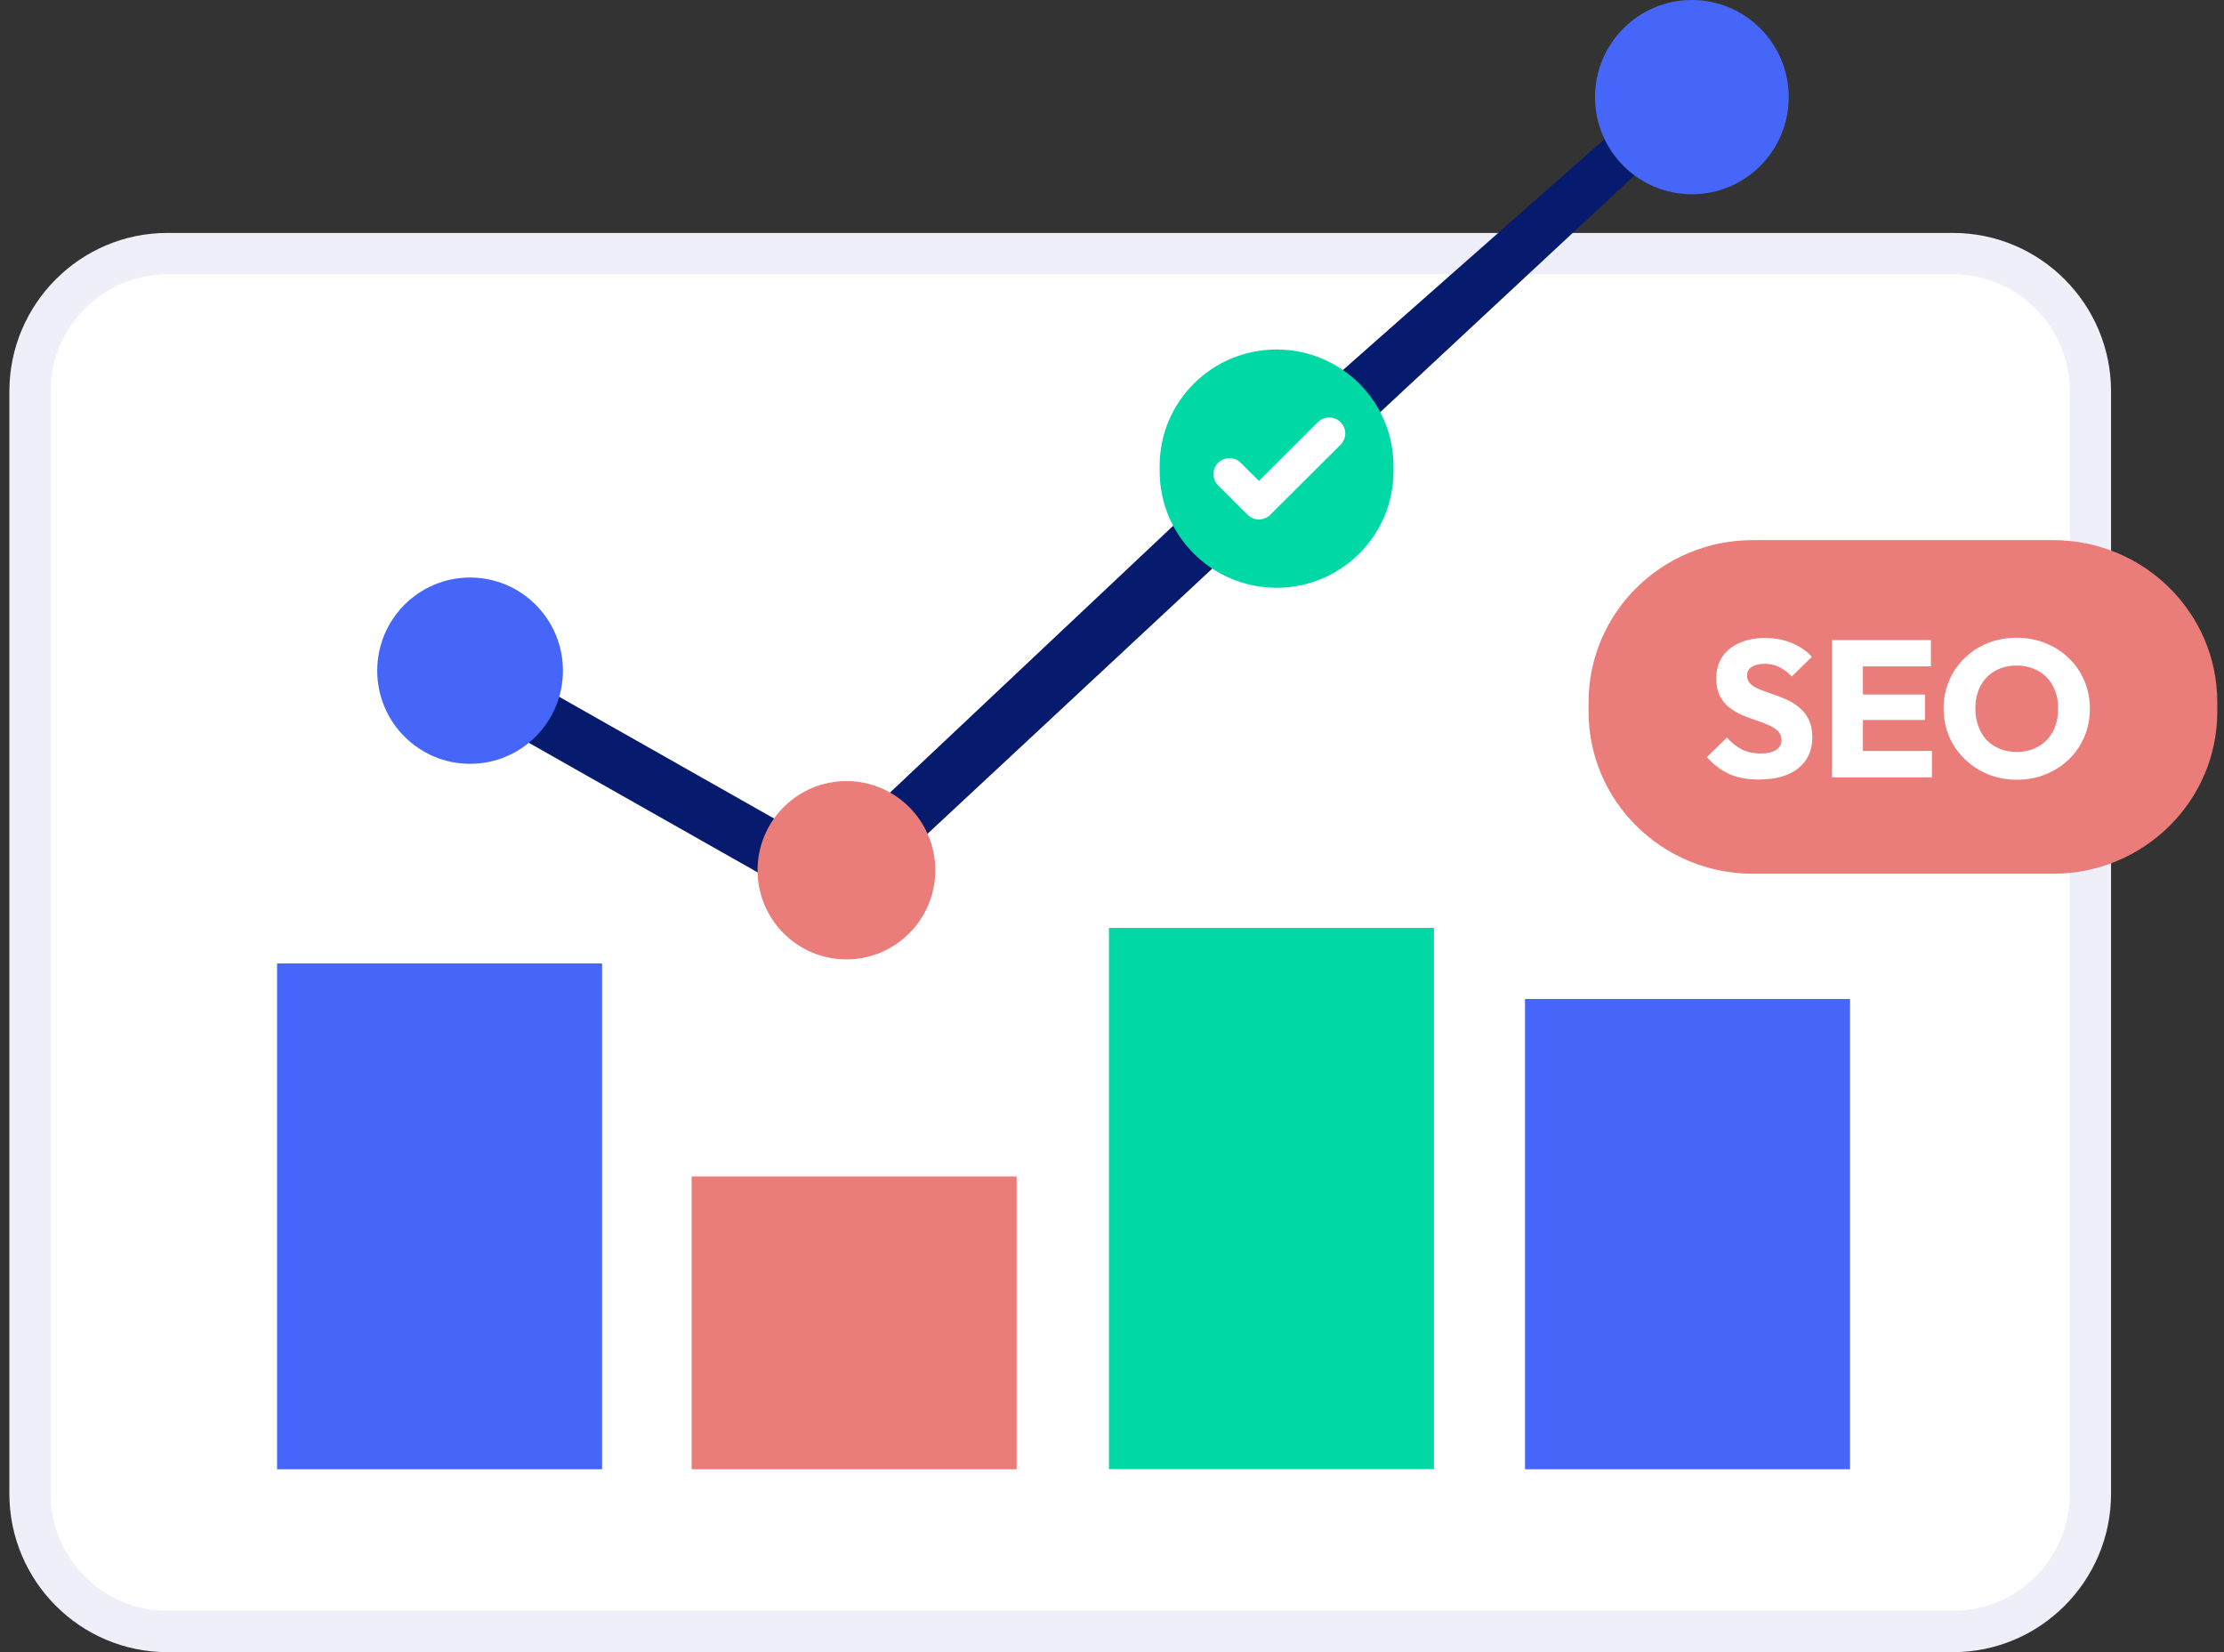 <?xml version="1.0" encoding="UTF-8"?> <svg xmlns="http://www.w3.org/2000/svg" width="140" height="104" viewBox="0 0 140 104" fill="none"><rect x="0" y="0" width="140" height="104" fill="#333333" stroke="none"/><g clip-path="url(#clip0_1094_2393)"><path d="M122.946 15.965H10.534C5.758 15.965 1.887 19.848 1.887 24.638V94.026C1.887 98.817 5.758 102.7 10.534 102.7H122.946C127.721 102.7 131.593 98.817 131.593 94.026V24.638C131.593 19.848 127.721 15.965 122.946 15.965Z" fill="white"></path><path d="M122.946 104.001H10.534C5.052 104.001 0.59 99.526 0.59 94.027V24.639C0.59 19.14 5.052 14.664 10.534 14.664H122.946C128.428 14.664 132.89 19.14 132.89 24.639V94.027C132.89 99.526 128.428 104.001 122.946 104.001ZM10.534 17.266C6.479 17.266 3.184 20.571 3.184 24.639V94.027C3.184 98.095 6.479 101.399 10.534 101.399H122.946C127.001 101.399 130.296 98.095 130.296 94.027V24.639C130.296 20.571 127.001 17.266 122.946 17.266H10.534Z" fill="#EEEFF8"></path><path d="M52.462 57.361C52.168 57.361 51.883 57.292 51.614 57.136L31.164 45.556C30.334 45.088 30.04 44.03 30.507 43.197C30.974 42.364 32.029 42.07 32.859 42.538L52.203 53.493L79.813 27.481C80.383 26.943 103.357 6.684 103.357 6.684C103.357 6.684 104.465 5.199 105.572 6.313C106.68 7.427 105.572 8.541 105.572 8.541L53.647 56.901C53.318 57.214 52.894 57.37 52.462 57.37V57.361Z" fill="#061A6E"></path><path d="M29.591 48.082C32.82 48.082 35.437 45.457 35.437 42.219C35.437 38.981 32.82 36.355 29.591 36.355C26.363 36.355 23.746 38.981 23.746 42.219C23.746 45.457 26.363 48.082 29.591 48.082Z" fill="#4566F8"></path><path d="M81.033 35.174C84.17 35.174 86.714 32.623 86.714 29.476C86.714 26.329 84.17 23.777 81.033 23.777C77.895 23.777 75.352 26.329 75.352 29.476C75.352 32.623 77.895 35.174 81.033 35.174Z" fill="#00D9A6"></path><path d="M53.282 60.392C56.372 60.392 58.877 57.879 58.877 54.78C58.877 51.68 56.372 49.168 53.282 49.168C50.192 49.168 47.688 51.68 47.688 54.78C47.688 57.879 50.192 60.392 53.282 60.392Z" fill="#EA7D79"></path><path d="M37.9 60.648H17.441V92.489H37.9V60.648Z" fill="#4566F8"></path><path d="M63.998 74.059H43.539V92.49H63.998V74.059Z" fill="#EA7D79"></path><path d="M90.268 58.41H69.809V92.48H90.268V58.41Z" fill="#00D9A6"></path><path d="M116.459 62.887H96V92.489H116.459V62.887Z" fill="#4566F8"></path><path d="M106.502 12.23C109.869 12.23 112.599 9.492 112.599 6.115C112.599 2.738 109.869 0 106.502 0C103.136 0 100.406 2.738 100.406 6.115C100.406 9.492 103.136 12.23 106.502 12.23Z" fill="#4566F8"></path><path d="M100 44.202C100 38.568 104.629 34 110.339 34H129.238C134.948 34 139.577 38.568 139.577 44.202V44.798C139.577 50.432 134.948 55 129.238 55H110.339C104.629 55 100 50.432 100 44.798V44.202Z" fill="#EA7D79"></path><path d="M110.719 49.071C110 49.071 109.379 48.957 108.858 48.728C108.345 48.492 107.874 48.136 107.444 47.663L108.709 46.427C108.991 46.745 109.301 46.994 109.64 47.173C109.987 47.345 110.388 47.431 110.843 47.431C111.257 47.431 111.575 47.357 111.799 47.21C112.03 47.063 112.146 46.859 112.146 46.598C112.146 46.361 112.072 46.17 111.923 46.023C111.774 45.876 111.575 45.749 111.327 45.643C111.087 45.537 110.819 45.435 110.521 45.337C110.231 45.239 109.942 45.129 109.652 45.007C109.363 44.876 109.094 44.717 108.846 44.529C108.606 44.333 108.412 44.093 108.263 43.807C108.114 43.513 108.039 43.146 108.039 42.705C108.039 42.175 108.168 41.717 108.424 41.334C108.689 40.95 109.053 40.66 109.516 40.465C109.979 40.261 110.512 40.159 111.116 40.159C111.728 40.159 112.287 40.265 112.791 40.477C113.304 40.689 113.726 40.979 114.057 41.346L112.791 42.583C112.527 42.313 112.258 42.113 111.985 41.983C111.72 41.852 111.418 41.787 111.079 41.787C110.74 41.787 110.471 41.852 110.273 41.983C110.074 42.105 109.975 42.285 109.975 42.521C109.975 42.742 110.049 42.921 110.198 43.06C110.347 43.191 110.541 43.305 110.781 43.403C111.029 43.501 111.298 43.599 111.588 43.697C111.886 43.795 112.179 43.909 112.469 44.039C112.758 44.17 113.023 44.337 113.263 44.541C113.511 44.737 113.709 44.99 113.858 45.3C114.007 45.602 114.082 45.978 114.082 46.427C114.082 47.251 113.784 47.9 113.188 48.373C112.593 48.838 111.77 49.071 110.719 49.071Z" fill="white"></path><path d="M115.322 48.936V40.293H117.27V48.936H115.322ZM117.27 48.936V47.271H121.613V48.936H117.27ZM117.27 45.325V43.721H121.178V45.325H117.27ZM117.27 41.946V40.293H121.55V41.946H117.27Z" fill="white"></path><path d="M126.979 49.083C126.317 49.083 125.705 48.969 125.143 48.74C124.589 48.512 124.101 48.194 123.679 47.786C123.257 47.377 122.93 46.904 122.699 46.365C122.467 45.819 122.351 45.231 122.351 44.603C122.351 43.966 122.467 43.378 122.699 42.84C122.93 42.301 123.253 41.832 123.666 41.432C124.08 41.024 124.564 40.709 125.118 40.489C125.68 40.261 126.292 40.146 126.954 40.146C127.608 40.146 128.211 40.261 128.766 40.489C129.328 40.709 129.816 41.024 130.23 41.432C130.651 41.832 130.978 42.305 131.21 42.852C131.441 43.391 131.557 43.978 131.557 44.615C131.557 45.243 131.441 45.831 131.21 46.378C130.978 46.916 130.655 47.39 130.242 47.798C129.828 48.198 129.34 48.512 128.778 48.74C128.224 48.969 127.624 49.083 126.979 49.083ZM126.954 47.333C127.475 47.333 127.93 47.218 128.319 46.99C128.716 46.761 129.022 46.443 129.237 46.035C129.452 45.619 129.56 45.141 129.56 44.603C129.56 44.194 129.498 43.827 129.373 43.501C129.249 43.166 129.072 42.88 128.84 42.644C128.608 42.399 128.331 42.215 128.009 42.093C127.694 41.962 127.343 41.897 126.954 41.897C126.433 41.897 125.974 42.011 125.577 42.24C125.188 42.46 124.886 42.774 124.671 43.182C124.456 43.582 124.349 44.056 124.349 44.603C124.349 45.011 124.411 45.382 124.535 45.717C124.659 46.051 124.833 46.341 125.056 46.586C125.287 46.822 125.565 47.006 125.887 47.137C126.21 47.267 126.565 47.333 126.954 47.333Z" fill="white"></path><path d="M80.361 22H80.357C76.294 22 73 25.281 73 29.329V29.671C73 33.719 76.294 37 80.357 37H80.361C84.424 37 87.718 33.719 87.718 29.671V29.329C87.718 25.281 84.424 22 80.361 22Z" fill="#00D9A6"></path><path d="M79.25 32.697C78.994 32.697 78.734 32.599 78.537 32.404L76.681 30.555C76.289 30.164 76.289 29.525 76.681 29.134C77.073 28.743 77.715 28.743 78.107 29.134L79.25 30.273L82.963 26.574C83.355 26.183 83.997 26.183 84.389 26.574C84.781 26.965 84.781 27.604 84.389 27.995L79.963 32.404C79.767 32.599 79.507 32.697 79.25 32.697Z" fill="white"></path></g><defs><clipPath id="clip0_1094_2393"><rect width="140" height="104" fill="white"></rect></clipPath></defs></svg> 